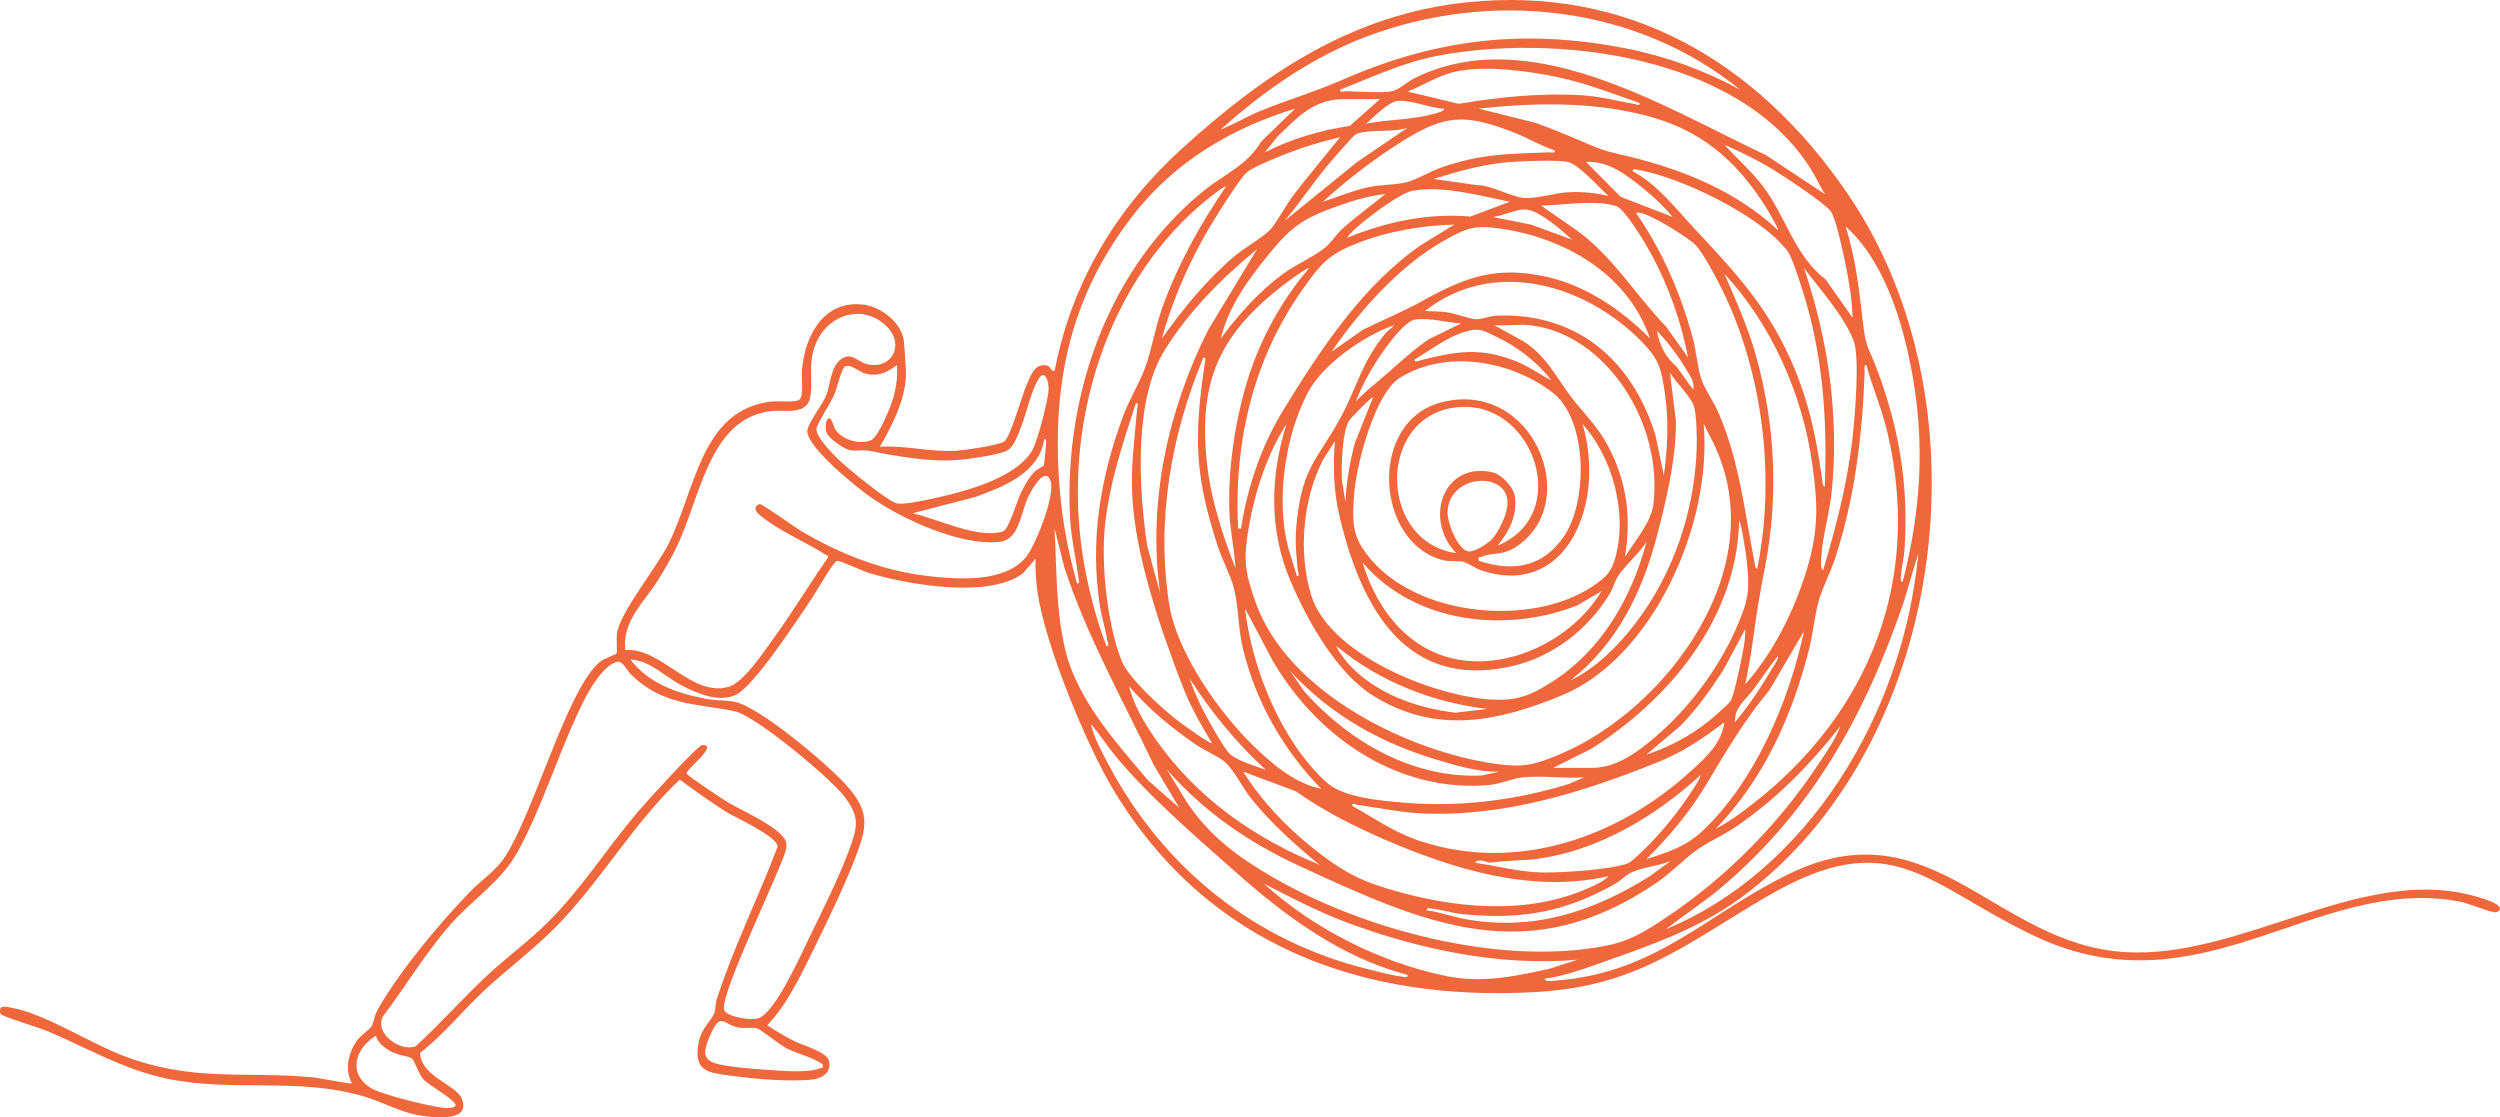 <svg xmlns="http://www.w3.org/2000/svg" width="622" height="278" viewBox="0 0 622 278" fill="none"><path d="M384.257 243.51C384.386 244.38 386.462 244.016 387.052 243.974C412.151 242.078 424.309 227.549 445.123 217.429C480.701 200.125 496.244 234.965 528.751 236.884C557.365 238.576 586.534 215.902 614.157 222.557C615.462 222.874 622.34 224.524 621.987 226.244C621.681 226.674 621.44 226.92 620.914 226.981C619.894 227.1 613.959 224.694 612.103 224.339C576.405 217.472 547.614 252.538 506.149 232.857C479.107 220.019 470.74 204.814 439.52 223.101C418.633 235.338 407.349 245.396 381.901 246.833C340.014 249.206 300.801 236.071 277.007 196.486C270.258 185.26 259.978 160.36 258.126 147.254C257.747 144.564 257.579 141.771 257.631 139.048L254.594 142.56C246.248 149.106 225.485 145.415 215.963 142.48C214.4 141.998 209.18 139.493 208.297 139.53C207.414 139.568 203.194 147.074 202.259 148.459C198.732 153.682 187.711 170.645 183.137 172.848C178.844 174.914 173.374 172.508 169.403 170.423C165.295 168.263 161.595 164.241 156.862 164.104C161.466 170.178 168.856 172.593 175.717 173.893C177.969 174.318 180.665 174.186 182.81 174.616C188.934 175.845 205.821 190.048 210.494 195.28C216.204 201.671 215.989 205.093 212.927 213.1C210.128 220.421 205.791 229.359 202.311 236.425C199.115 242.915 195.773 250.005 190.89 255.086C193.052 256.518 195.317 257.884 197.625 259.032C199.649 260.044 205.567 261.698 206.209 263.802C207.078 266.666 204.606 268.263 202.302 268.556C196.768 269.251 187.311 268.405 181.634 267.606C176.053 266.822 172.379 266.623 173.874 259.099C174.524 255.818 176.979 254.036 177.737 251.995C178.116 250.974 177.935 249.849 178.271 248.799C182.466 235.678 188.637 223.479 193.469 210.646C193.418 208.104 182.952 203.401 180.7 201.997C176.746 199.53 172.905 196.76 169.141 193.962C157.616 204.79 149.209 219.617 138.15 230.763C132.538 236.416 125.884 241.341 120.061 246.833C114.824 251.777 110.19 257.614 104.514 261.935C104.699 267.819 113.425 269.842 114.872 273.292C117.538 279.645 106.461 277.901 103.812 277.4C99.204 276.525 95.147 274.181 90.733 272.848C74.324 267.899 57.89 271.837 41.438 268.339C30.335 265.98 21.705 260.668 11.416 256.385C9.78 255.705 0.232 252.831 0.089 252.193C-0.389 250.009 1.127 250.402 2.807 250.709C11.119 252.217 21.795 259.184 30.034 262.421C47.864 269.426 60.577 266.368 78.273 268.089C79.604 268.216 87.158 269.795 87.537 269.497C85.694 266.042 86.693 261.859 88.829 258.867C89.639 257.733 92.227 255.875 92.486 255.317C93.183 253.8 93.02 252.765 94.264 250.652C100.04 240.845 109.105 230.054 116.818 221.995C119.803 218.875 123.309 216.8 125.794 212.939C132.861 201.954 141.147 171.562 149.114 164.799C150.312 163.782 153.223 162.828 153.382 162.629C153.615 162.341 153.348 158.777 153.469 157.761C154.106 152.481 163.499 141.09 166.427 135.116C173.236 121.224 174.524 101.864 192.035 99.884C193.71 99.695 197.909 100.267 198.913 99.397C200.041 98.423 199.365 93.825 199.525 92.033C200.347 82.613 205.61 74.422 215.128 75.845C219.198 76.454 224.4 80.212 224.895 84.986C225.098 86.914 225.253 89.958 225.378 92.01C225.765 98.48 221.993 105.901 218.9 111.166C225.395 110.722 231.523 112.584 238.082 112.135C240.3 111.984 248.091 110.835 249.792 109.9C251.308 109.063 254.336 98.23 255.434 95.729C256.438 93.451 257.316 90.677 259.991 90.866C261.731 90.984 261.072 92.331 262.398 92.269C266.675 69.842 278.178 51.404 294.065 36.978C315.25 17.708 336.977 3.481 365.092 0.564C404.309 -3.5 436.94 14.579 459.973 48.62C495.994 101.864 483.561 186.631 432.974 223.479C422.547 231.075 410.618 235.22 398.8 239.384C394.093 241.043 389.166 242.863 384.252 243.506L384.257 243.51ZM432.918 22.297C406.682 1.037 370.626 -2.413 340.1 9.058C326.736 14.078 314.57 22.467 303.717 32.223C307.166 30.867 310.388 28.881 313.829 27.492C320.784 24.684 326.939 22.95 334.002 19.854C357.508 9.559 379.394 7.106 404.571 12.05C414.477 13.993 423.917 17.443 432.914 22.297H432.918ZM454.021 48.293C452.802 46.37 451.876 44.219 450.675 42.281C432.711 13.35 386.384 8.33 357.452 13.922C349.148 15.524 341.319 19.23 333.437 22.307C333.351 23.2 334.385 22.68 334.893 22.69C337.942 22.751 343.894 23.247 346.469 22.666C348.106 22.297 350.221 20.303 351.788 19.523C380.251 5.324 413.417 26.372 439.387 38.599L454.021 48.293ZM407.939 25.62C401.238 23.304 394.636 20.7 387.706 19.23C380.247 17.646 369.678 16.205 362.266 17.793C358.033 18.7 354.23 21.168 350.233 22.789L362.925 25.837C373.055 24.117 383.662 23.039 393.942 23.729C398.154 24.013 402.474 25.162 406.634 25.875C407.086 25.951 408.042 26.509 407.939 25.625V25.62ZM343.338 24.665H334.51C326.9 24.665 323.273 28.796 317.925 33.877L314.703 37.904C321.37 34.492 328.541 32.426 335.836 31.32L343.338 24.665ZM359.273 27.033C355.858 26.991 350.712 24.604 347.46 25.157C345.388 25.511 341.573 29.241 339.897 30.805C345.509 29.609 351.995 29.86 357.46 28.106C357.955 27.945 359.282 27.719 359.273 27.033ZM442.388 57.279C442.612 57.009 439.705 52.108 439.296 51.46C431.596 39.228 422.483 32.053 409.235 28.678C395.717 25.237 381.608 25.544 367.887 27.033L382.095 30.573C386.449 32.162 390.738 33.934 395.002 35.787C399.7 37.829 400.631 37.805 405.441 38.982C418.723 42.234 431.932 47.509 442.384 57.274L442.388 57.279ZM322.236 27.033C306.688 31.769 292.261 40.112 281.765 53.748C266.223 73.935 261.524 95.592 263.669 121.796C264.319 129.756 265.813 137.593 267.98 145.193C268.768 145.302 268.354 144.186 268.29 143.671C267.691 138.769 266.49 133.882 266.231 128.91C264.595 97.35 276.434 65.886 299.879 47.159C304.707 43.302 310.375 41.066 313.773 35.229L322.231 27.033H322.236ZM386.836 37.432C383.499 36.349 380.432 34.478 377.155 33.164C363.429 27.667 358.597 28.749 346.388 36.756C340.358 40.707 334.553 45.306 329.126 50.184C332.977 48.983 336.689 47.348 340.655 46.535C343.549 45.94 347.219 46.006 349.915 45.353C352.232 44.796 355.927 42.603 358.619 41.672C368.649 38.197 375.07 38.325 385.333 37.9C385.854 37.876 386.935 38.254 386.832 37.432H386.836ZM350.229 31.76C346.771 33.097 340.358 32.001 337.318 33.419C336.771 33.674 331.921 39.256 331.06 40.258C327.059 44.923 323.609 50.203 319.652 54.911L337.602 40.348L350.225 31.76H350.229ZM333.433 34.123C328.407 35.309 323.381 36.86 318.566 38.836C316.658 39.62 311.546 41.667 310.207 42.896C308.657 44.314 305.151 49.834 303.794 51.928C297.468 61.717 292.252 72.716 289.074 84.215C294.457 76.672 300.258 69.568 307.197 63.697C309.509 61.74 314.337 58.98 316.06 57.118C317.653 55.398 320.048 50.841 321.814 48.544C325.582 43.642 329.574 38.935 333.429 34.118L333.433 34.123ZM460.907 79.021C460.83 74.299 459.934 69.431 458.978 64.836C458.452 62.303 456.747 54.291 455.502 52.58C454.012 50.529 443.616 43.676 440.959 42.073C437.143 39.771 433.082 37.796 429.042 36.014C432.113 39.407 435.692 42.518 438.504 46.185C444.361 53.819 446.364 63.475 454.241 69.563L460.907 79.021ZM400.187 48.766C397.965 46.781 392.68 40.769 390.045 40.287C387.116 39.748 379.941 40.06 376.698 40.244C369.838 40.632 363.248 42.456 356.694 44.522L367.546 46.072C371.1 46.067 376.186 49.092 379.317 49.267C382.448 49.442 387.155 47.929 390.48 47.807C393.804 47.684 396.987 47.963 400.187 48.766ZM416.122 53.965C414.115 51.465 411.639 49.168 409.188 47.164C404.778 43.562 400.329 40.046 394.588 40.268L403.232 48.974L416.122 53.965ZM444.843 62.624C438.112 53.573 418.021 44.077 407.616 42.272C407.16 42.191 406.122 41.771 406.221 42.621C412.353 45.869 416.901 51.867 421.733 57.033C430.213 66.103 438.121 74.488 443.913 86.101C449.331 96.968 451.562 106.681 453.289 118.823C453.366 119.381 453.396 121.116 454.021 121.087C454.602 105.32 453.715 90.431 449.413 75.344C448.724 72.924 446.002 64.179 444.848 62.624H444.843ZM305.009 46.412C304.694 46.091 300.474 49.503 299.879 49.995C276.434 69.308 265.086 102.744 268.888 134.501C269.944 143.312 272.174 152.628 275.297 160.791C276.098 160.899 275.615 159.841 275.529 159.354C275.056 156.574 274.143 153.767 273.695 150.969C271.076 134.643 273.785 118.814 279.397 103.618C280.956 99.388 283.579 95.186 284.978 91.31C286.55 86.957 287.437 81.465 289.061 76.885C292.933 65.966 298.639 55.761 305.009 46.417V46.412ZM375.639 50.194C368.257 48.719 358.894 46.081 351.409 47.466C348.463 48.01 341.207 53.493 338.64 55.667C337.46 56.664 336.008 57.836 335.16 59.164C344.902 55.18 355.414 52.944 365.837 53.88L375.643 50.194H375.639ZM344.63 48.303C340.828 48.667 336.84 49.83 333.209 51.125C324.505 54.235 321.577 55.998 315.556 63.419C310.595 69.53 305.711 76.152 303.721 84.22C308.191 78.198 313.187 72.597 319.087 68.24C322.309 65.862 326.598 64.023 329.531 61.74C331.12 60.502 332.524 58.224 334.092 56.82C337.486 53.786 341.146 51.186 344.63 48.303ZM419.994 88.947C418.28 79.957 415.015 70.834 410.704 62.988C409.317 60.464 404.283 51.919 402.03 51.238C396.673 49.626 388.964 51.082 383.395 51.139L391.711 56.896C400.992 63.352 406.785 73.25 414.623 81.379L419.998 88.947H419.994ZM391.143 59.637C388.593 57.312 383.27 52.651 380.045 52.169C377.456 51.782 373.972 53.795 371.336 53.975L380.992 55.894L391.143 59.637ZM437.22 141.412C441.837 118.422 438.53 92.274 428.254 71.614C426.854 68.797 423.883 63.234 421.949 61.046C420.36 59.245 408.495 51.796 407.078 53.034C413.512 62.322 418.159 72.924 421.169 84.121C422.018 87.273 422.324 91.267 423.232 94.146C424.033 96.684 426.501 100.144 427.69 102.961C432.888 115.259 434.042 127.374 436.592 140.258C436.682 140.722 436.613 141.549 437.22 141.416V141.412ZM361.857 55.865C353.386 56.135 345.164 57.524 337.206 60.705C330.298 63.47 328.394 65.909 323.971 72.177C311.865 89.339 306.968 109.819 308.028 131.481C309.143 131.585 308.747 131.557 308.876 130.772C310.521 120.69 313.945 110.807 319.126 102.309C328.536 86.881 339.161 70.839 353.713 60.861L361.857 55.865ZM410.519 84.22C404.838 67.625 388.443 58.994 373.214 56.867C366.832 55.974 364.885 56.711 359.265 59.869C348.463 65.938 338.511 76.984 331.28 87.524L339.023 82.084C344.29 79.484 349.135 77.518 354.247 74.687C364.919 68.769 372.521 66.179 384.7 68.845C394.334 70.953 403.404 76.988 410.519 84.225V84.22ZM473.397 144.72C477.803 127.601 478.974 111.133 475.86 93.579C473.517 80.368 468.939 65.073 459.193 56.338C461.648 64.085 462.57 72.101 463.491 80.212C464.241 86.791 464.908 86.328 467.014 91.943C472.54 106.671 474.951 121.007 473.827 136.921C473.69 138.859 473.108 141.142 472.975 143.08C472.94 143.605 472.656 144.843 473.397 144.725V144.72ZM288.639 147.556C285.443 124.911 290.663 101.812 300.629 82.013L312.757 62.005C304.156 69.048 295.861 77.338 289.767 87.108C282.063 99.463 283.299 121.447 285.409 135.744L288.639 147.556ZM325.681 66.737C325.332 66.396 319.845 70.48 319.087 71.076C303.768 83.043 297.954 94.425 300.327 115.595C301.322 124.476 304.251 133.211 307.382 141.412C307.153 136.765 306.068 132.133 305.879 127.464C305.435 116.767 307.382 103.996 310.603 93.9C313.825 83.809 319.044 74.521 325.685 66.737H325.681ZM453.586 141.884C456.751 131.32 459.568 120.53 460.851 109.441C461.446 104.303 462.798 88.819 461.166 84.698C458.715 78.51 452.785 71.931 448.857 66.737C454.856 84.527 457.673 103.689 455.692 122.685C455.154 127.851 453.487 133.202 453.168 138.344C453.121 139.11 452.798 141.558 453.59 141.88L453.586 141.884ZM434.214 170.244C441.165 162.464 446.488 151.862 449.589 141.511C452.492 131.831 452.302 125.322 450.881 115.316C448.392 97.776 440.558 80.524 429.046 68.15C431.949 74.833 434.925 81.465 436.91 88.583C441.708 105.811 442.565 123.706 439.085 141.322C437.849 147.589 437.16 151.72 436.303 158.12C435.756 162.194 435.024 166.231 434.214 170.239V170.244ZM413.964 118.251C414.89 111.497 415.222 105.093 414.279 98.296C413.335 91.499 412.745 89.367 408.374 84.924C394.11 70.418 371.267 64.165 354.536 77.371C356.267 77.508 358.119 77.423 359.863 77.664C362.042 77.962 365.496 79.347 367.223 79.418C368.627 79.475 370.828 78.596 372.392 78.529C391.328 77.782 405.644 88.493 411.824 108.08L413.964 118.247V118.251ZM260.977 118.833C259.31 116.852 256.433 122.345 255.835 123.602C253.91 127.662 253.66 134.18 248.806 134.794C239.245 136 224.124 129.094 216.157 123.366C212.686 120.87 201.432 111.781 200.864 107.508C200.618 105.66 204.714 100.664 205.61 98.258C206.652 95.45 206.682 91.296 209.184 89.424C211.88 87.406 213.375 90.076 215.838 90.634C222.066 92.038 225.559 85.236 219.878 80.533C213.999 75.67 205.683 78.439 202.862 85.794C200.989 90.677 202.272 94.127 201.626 98.617C200.933 103.448 195.08 101.916 192.018 102.252C176.316 103.954 174.356 123.89 168.133 136.539C166.862 139.119 165.191 141.979 163.671 144.404C160.355 149.702 154.696 154.627 155.566 161.745C164.558 160.98 172 173.562 181.329 170.872C185.076 169.79 190.265 161.845 192.776 158.385C197.375 152.046 201.437 145.221 205.95 138.807C206.127 137.867 205.761 138.235 205.407 138.008C200.183 134.638 193.616 132.077 188.758 127.922C187.642 126.967 187.724 125.701 189.012 125.422C189.593 125.294 197.759 131.183 199.21 132.048C208.969 137.853 219.62 141.998 230.727 143.307C238.061 144.172 250.314 145.136 255.473 138.339C257.639 135.484 263.406 121.725 260.977 118.847V118.833ZM363.58 80.444C359.79 80.311 355.983 78.988 352.159 79.484C349.312 79.853 344.295 87.042 342.559 89.746C340.522 92.912 338.739 96.268 337.313 99.818C338.821 98.386 340.302 96.963 341.909 95.649C346.469 91.934 350.526 87.812 355.389 84.447L363.576 80.444H363.58ZM346.784 80.916C339.549 83.459 329.152 90.454 325.336 97.785C320.069 107.91 317.826 121.985 319.863 133.381C320.478 136.817 321.706 139.998 322.671 143.298C323.506 143.397 322.933 142.381 322.882 141.884C322.429 137.172 322.115 134.204 322.671 129.364C324.217 115.85 327.981 114.097 333.523 103.935C337.619 96.419 338.765 90.01 344.833 82.793C345.509 81.989 346.388 81.706 346.78 80.916H346.784ZM380.591 80.912C377.796 80.6 374.605 81.138 371.763 80.912L378.791 84.778C384.476 88.171 387.172 93.848 390.966 98.83C394.231 103.117 397.392 105.887 400.105 111.015C404.696 119.693 405.949 128.697 404.278 138.58C406.496 134.927 410.786 130.025 411.346 125.535C413.878 105.23 399.524 83.019 380.591 80.912ZM385.975 94.614C382.366 89.982 377.465 86.234 372.348 83.814C368.77 82.121 368.037 81.408 364.105 82.67C359.721 84.074 355.927 87.103 351.956 89.424C351.861 90.308 352.826 89.788 353.265 89.679C362.443 87.359 368.274 86.295 377.478 90.001C380.458 91.201 383.107 93.186 385.979 94.609L385.975 94.614ZM421.286 96.982C421.643 94.699 420.278 93.205 419.231 91.442C417.349 88.28 414.739 84.891 412.25 82.329C412.965 86.201 414.408 88.847 417.203 91.305L421.286 96.982ZM328.696 196.235C319.509 186.858 312.356 174.63 309.195 161.159C308.071 156.376 308.14 150.988 307.042 146.507C306.262 143.316 304.057 139.228 302.963 135.858C297.235 118.204 297.02 108.822 299.733 90.483C299.806 89.982 300.185 88.838 299.414 88.951C291.412 108.066 287.567 129.486 290.921 150.491C292.834 162.454 303.441 177.357 311.671 185.383C316.503 190.095 322.218 194.983 328.696 196.235ZM367.887 139.521C376.194 142.239 383.766 141.379 389.179 133.348C395.148 124.49 394.911 104.346 386.371 97.733C375.932 89.651 359.652 86.824 348.209 94.051C342.042 97.946 337.378 115.775 336.887 123.219C336.568 128.106 336.271 132.105 338.855 136.17C349.893 153.554 380.945 156.461 396.539 145.675C399.433 143.671 400.863 142.475 401.888 138.784C405.019 127.478 401.126 113.766 393.736 105.49C399.528 124.845 390.062 149.092 368.524 141.898C367.133 141.435 365.234 140.069 364.067 139.781C362.96 139.507 360.651 139.757 359.174 139.403C342.27 135.347 340.156 105.031 358.494 100.139C381.324 94.051 394.158 125.095 377.073 136.127C373.52 138.42 371.388 137.276 368.533 138.576C368.046 138.798 367.71 138.202 367.887 139.516V139.521ZM223.177 90.837C220.602 92.704 218.595 93.725 215.403 92.988C213.754 92.61 211.497 90.27 210.132 91.272C209.314 91.872 208.211 96.679 207.617 98.093C206.859 99.903 203.155 105.702 203.121 106.662C203.043 108.775 207.061 112.787 208.534 114.234C210.851 116.507 220.554 124.481 223.074 125.223C224.973 125.781 232.893 123.871 235.322 123.299C241.687 121.796 253.315 118.398 256.864 111.965C258.212 109.521 260.697 99.87 260.887 97.001C261.016 95.039 259.961 91.66 258.406 94.283C256.313 97.814 255.499 102.578 253.966 106.426C253.16 108.444 252.178 111.483 250.236 112.258C247.661 113.284 240.899 114.272 238.035 114.465C230.705 114.957 223.087 113.463 216.049 112.135C214.594 111.861 212.996 112.31 211.441 111.993C209.99 111.7 206.049 109.096 205.614 107.522C205.373 106.643 205.3 104.544 206.178 104.076C206.88 103.703 207.371 106.17 207.88 106.927C209.619 109.512 214.107 110.708 216.738 109.521C218.62 108.671 221.872 100.65 222.445 98.296C223.018 95.942 223.362 93.404 223.181 90.837H223.177ZM426.889 206.161C428.973 205.159 431.152 203.675 433.052 202.295C462.867 180.633 478.879 147.169 469.581 107.555C468.237 101.831 465.899 96.476 464.353 90.837C463.603 90.724 463.948 91.91 463.926 92.482C463.371 108.345 461.489 123.782 456.613 138.817C455.481 142.305 453.452 146.115 452.518 149.447C451.484 153.124 451.092 157.567 450.11 161.457C445.847 178.355 438.637 194.099 426.889 206.156V206.161ZM390.712 169.294C396.94 166.34 402.53 160.786 406.867 155.123C416.251 142.882 421.798 127.005 422.147 110.921C422.199 108.623 422.104 102.857 421.393 100.886C420.605 98.698 416.815 94.883 415.472 92.733L416.975 104.785C416.983 114.338 414.726 123.734 412.384 132.823C408.581 147.566 402.22 160.256 390.712 169.298V169.294ZM334.721 124.869C335.018 119.91 335.802 114.971 337.094 110.221L341.611 98.877C341.349 98.537 335.896 104.18 335.573 104.771C333.924 107.792 333.691 115.855 333.868 119.433L334.721 124.873V124.869ZM301.563 184.891C298.781 180.363 296.111 175.618 294.164 170.565C288.867 156.811 282.554 138.613 281.731 123.711C281.313 116.096 282.256 109.252 282.915 101.808C282.963 101.288 283.428 100.201 282.614 100.295C279.354 110.23 276.025 120.241 274.909 130.838C273.901 140.414 275.508 155.554 279.078 164.435C280.844 168.83 288.871 176.015 292.562 178.941C293.48 179.668 301.176 185.288 301.559 184.896L301.563 184.891ZM372.624 135.735C391.087 128.111 381.858 100.574 363.813 101.231C342.542 102.001 342.357 134.709 362.288 137.626C354.01 128.886 359.303 114.73 371.358 117.514C373.559 118.025 376.668 121.201 376.939 123.673C377.478 128.513 375.411 132.261 372.624 135.735ZM423.878 105.494C426.053 130.871 410.937 163.759 388.675 172.971C372.715 179.579 357.103 182.873 341.487 172.99C332.598 167.365 325.457 154.769 321.15 144.734C315.694 132.034 315.969 118.606 320.082 105.49C315.405 112.726 312.235 122.189 310.741 130.919C309.337 139.096 309.621 141.974 312.33 149.693C320.418 172.73 351.095 187.118 372.043 190.034C378.972 190.998 381.535 190.393 387.926 187.741C414.063 176.908 441.936 141.142 425.971 109.573L423.883 105.49L423.878 105.494ZM259.702 115.798C259.814 115.586 260.159 111.686 260.215 110.921C260.253 110.401 260.529 109.157 259.793 109.276C258.479 117.878 249.469 121.097 242.889 123.578L227.057 127.705C233.268 129.052 243.238 134.137 249.491 132.233C251.011 131.769 252.997 124.746 253.884 122.883C254.857 120.837 255.899 118.923 257.428 117.325C257.932 116.796 259.625 115.945 259.702 115.803V115.798ZM409.657 134.794C407.827 137.734 404.347 140.599 402.582 143.331C401.746 144.621 401.337 146.379 400.532 147.698C394.808 157.08 385.854 163.641 375.725 165.848C350.311 171.388 338.778 152.136 333.209 128.177C331.805 122.132 331.616 115.921 332.132 109.739L329.049 114.617C324.131 124.33 322.985 137.559 326.232 148.123C331.107 163.986 361.117 175.117 375.01 174.039C379.278 173.708 382.456 171.983 386.104 169.672C398.115 162.076 405.846 149.22 409.653 134.785L409.657 134.794ZM371.181 134.156C372.857 132.408 374.747 128.362 375.036 125.828C376.005 117.297 360.979 117.434 360.156 127.057C359.919 129.808 362.783 137.11 365.501 137.191C367.056 137.238 370.053 135.333 371.181 134.156ZM386.406 191.041H396.096C402.711 191.041 408.374 186.432 413.31 182.046C421.04 175.178 428.254 165.219 432.427 155.289C435.183 148.728 435.325 146.649 434.585 139.346C434.481 138.316 433.159 129.572 432.703 129.59C432.126 154.585 414.442 174.682 395.738 186.394L386.406 191.041ZM293.381 200.966L287.007 190.242C279.349 174.115 270.503 158.475 264.844 141.303L262.377 131.491C262.945 141.889 262.622 151.621 265.081 161.835C268.04 174.124 277.911 185.01 285.62 194.122L293.376 200.966H293.381ZM414.399 231.212C449.413 216.824 473.586 178.019 477.273 137.63L473.724 149.56C464.025 178.061 450.696 201.765 428.577 220.539C424.046 224.387 419.081 227.605 414.403 231.212H414.399ZM398.464 147.088L392.426 150.619C375.04 157.496 352.202 155.36 339.036 139.994C342.003 149.901 348.054 158.564 357.129 162.435C371.397 168.523 390.157 160.8 398.464 147.088ZM394.158 193.409C389.226 193.768 383.735 192.903 378.873 193.409C376.28 193.678 373.352 195.035 370.682 195.29C348.73 197.36 328.205 184.234 316.628 164.35L309.75 151.342C311.542 166.756 318.95 184.57 329.983 194.595C334.023 198.263 342.115 199.014 347.434 199.548C361.836 201 376.427 199.35 390.282 195.063L394.158 193.413V193.409ZM409.666 187.727C415.049 185.997 420.596 183.057 425.131 179.418C426.195 178.567 429.895 175.377 430.532 174.474C431.299 173.387 432.776 166.401 433.142 164.577C433.672 161.944 434.296 159.245 434.21 156.537L428.71 166.803C425.502 171.723 422.108 176.521 418.051 180.628L409.666 187.727ZM409.662 213.723C414.998 212.046 419.412 210.67 423.672 206.652C436.506 194.534 445.028 174.843 448.849 157.014L440.162 171.813C433.952 179.248 429.602 186.706 424.653 194.968C420.493 201.926 415.278 208.174 409.662 213.723ZM370.04 176.393C356.715 174.819 343.278 169.7 332.576 160.791C332.3 161.103 334.824 164.43 335.16 164.803C342.059 172.598 352.443 176.147 362.077 177.324L370.04 176.388V176.393ZM431.63 179.697C435.097 175.693 438.409 170.537 441.195 165.862C441.682 165.044 442.423 164.184 442.388 163.159C440.179 165.872 438.267 168.868 436.152 171.671C434.257 174.19 431.574 175.873 431.63 179.702V179.697ZM153.731 164.638C150.557 165.106 147.047 170.858 145.587 173.708C139.502 185.577 135.273 200.007 128.938 211.682C124.833 219.249 117.8 223.564 112.279 229.794C106.034 236.836 101.052 245.245 95.332 252.789C92.921 257.307 100.035 261.878 103.446 260.275C109.553 254.717 115.066 248.435 121.104 242.792C125.987 238.226 131.427 234.275 136.19 229.572C144.506 221.362 150.966 211.1 158.568 202.139C160.359 200.031 173.581 185.364 174.726 185.355C178.947 185.326 170.747 191.249 170.838 192.463C171.092 193.073 179.804 198.83 181.113 199.629C184.154 201.491 195.08 206.194 195.618 209.734C195.726 210.448 195.631 211.176 195.412 211.852C193.685 217.656 179.093 247.424 180.153 251.219C180.657 253.015 187.022 254.022 188.822 253.299C193.026 251.621 199.137 237.838 201.437 233.112C204.602 226.608 208.693 218.389 211.191 211.677C213.487 205.509 213.986 203.131 209.835 197.875C206.135 193.191 187.871 178.024 182.806 176.965C173.331 174.984 165.002 175.632 157.056 167.885C156.053 166.907 154.898 164.458 153.723 164.633L153.731 164.638ZM373.055 191.991C367.844 192.142 362.477 190.516 357.46 189.018C343.614 184.877 331.224 178.052 320.952 166.935L324.604 172.139C336.064 184.934 351.844 193.678 368.559 192.95L373.059 191.991H373.055ZM314.914 191.509C307.619 184.872 301.451 177.296 295.969 168.826C296.86 171.454 298.088 174.261 299.337 176.705C300.504 178.983 304.466 186.144 306.004 187.581C307.795 189.259 312.563 190.719 314.914 191.509ZM328.265 215.141C322.214 210.174 316.254 204.871 311.249 198.608C309.281 196.145 306.891 191.442 304.793 189.623C303.028 188.087 299.66 186.725 297.558 185.274C291.417 181.044 285.883 176.516 280.895 170.716C282.127 175.481 284.513 179.541 287.179 183.431C297.554 198.532 312.253 208.628 328.265 215.141ZM336.452 200.489C342.357 203.85 347.098 207.234 353.584 209.342C377.34 217.056 402.556 208.586 421.066 191.504C424.628 188.219 428.206 185.071 429.038 179.697C423.883 183.601 418.693 187.118 412.784 189.505C394.007 197.086 374.174 203.292 353.894 202.38C348.455 202.134 343.11 201.009 337.744 200.248C337.288 200.182 336.353 199.586 336.448 200.489H336.452ZM350.229 242.565C333.687 238.221 319.949 228.102 306.96 216.55C297.08 207.763 285.697 198.05 277.226 187.737C275.232 185.307 273.522 182.5 271.421 180.17C272.17 183.492 274.069 186.938 275.65 189.939C289.651 216.522 312.623 234.152 339.811 240.996C342.473 241.667 346.146 242.674 348.774 242.976C349.247 243.033 350.324 243.402 350.225 242.565H350.229ZM290.37 191.513L295.116 199.298C300.711 207.886 307.976 213.175 316.348 218.062C339.441 231.543 373.485 240.377 399.416 235.333C405.635 234.123 409.235 231.793 414.524 228.281C429.257 218.502 442.591 205.097 452.651 189.774C454.512 186.938 456.73 183.866 457.893 180.642C450.235 190.407 441.652 199.142 431.592 205.892C428.71 207.825 425.321 209.314 422.612 211.162C419.119 213.539 415.881 217.094 412.211 219.599C380.161 241.516 354.609 229.945 323.114 215.368C310.844 209.692 299.608 202.101 290.375 191.513H290.37ZM400.187 217.987C381.414 222.283 361.943 216.427 344.523 208.883C336.848 205.561 329.273 201.746 322.339 196.835L309.315 191.991C313.945 199.355 319.841 205.546 326.404 210.807C332.968 216.068 337.387 218.767 345.397 221.158C361.427 225.942 379.584 227.922 395.312 220.908C396.819 220.237 399.123 219.23 400.187 217.992V217.987ZM367.03 214.669C372.353 215.434 377.775 216.876 383.158 217.06C387.693 217.216 401.294 216.413 405.178 214.711C405.932 214.38 408.042 212.343 408.809 211.606C413.163 207.451 417.918 201.581 421.212 196.386C421.557 195.843 423.305 193.286 423.008 192.927C411.634 203.287 397.577 211.573 382.685 213.657C378.791 214.201 374.937 213.998 371.074 214.622C370.014 214.673 367.753 213.388 367.03 214.664V214.669ZM415.691 214.206C412.711 215.449 408.831 215.742 405.988 217.018C404.489 217.689 403.21 219.145 401.772 219.953C389.046 227.095 378.115 228.863 363.804 227.431C361.371 227.185 358.756 226.343 356.427 226.074C355.953 226.017 354.876 225.649 354.975 226.485C358.296 226.934 361.487 228.14 364.79 228.716C381.505 231.632 395.945 227.029 410.39 218.062L415.695 214.206H415.691ZM392.435 238.784C373.261 240.457 353.283 236.279 335.173 229.543C328.028 226.887 321.301 223.356 314.483 219.877C327.033 231.264 343.623 239.493 359.691 242.811C368.679 244.668 376.746 242.971 385.626 240.996L392.435 238.784ZM204.662 264.785C201.945 262.918 198.771 262.332 195.898 260.928C193.926 259.964 189.447 256.215 188.422 255.899C187.181 255.511 185.368 255.908 183.891 255.677C180.058 255.072 179.348 251.564 176.871 257.198C175.269 260.843 174.244 263.57 178.301 264.648C181.587 265.517 187.582 265.957 191.105 266.193C194.628 266.429 201.088 267.001 204.072 265.777C204.662 265.536 204.809 265.928 204.667 264.789L204.662 264.785ZM93.541 257.685C88.088 260.999 86.417 267.545 92.826 271.005C95.427 272.409 109.243 276.001 111.874 275.67C112.305 275.618 113.36 275.443 113.352 274.937C113.326 273.694 106.655 269.974 105.376 268.575C104.096 267.176 103.244 263.967 102.413 263.319C101.685 262.752 98.803 262.502 97.132 261.552C95.789 260.791 93.881 259.396 93.541 257.685Z" fill="#EF673A"></path></svg>